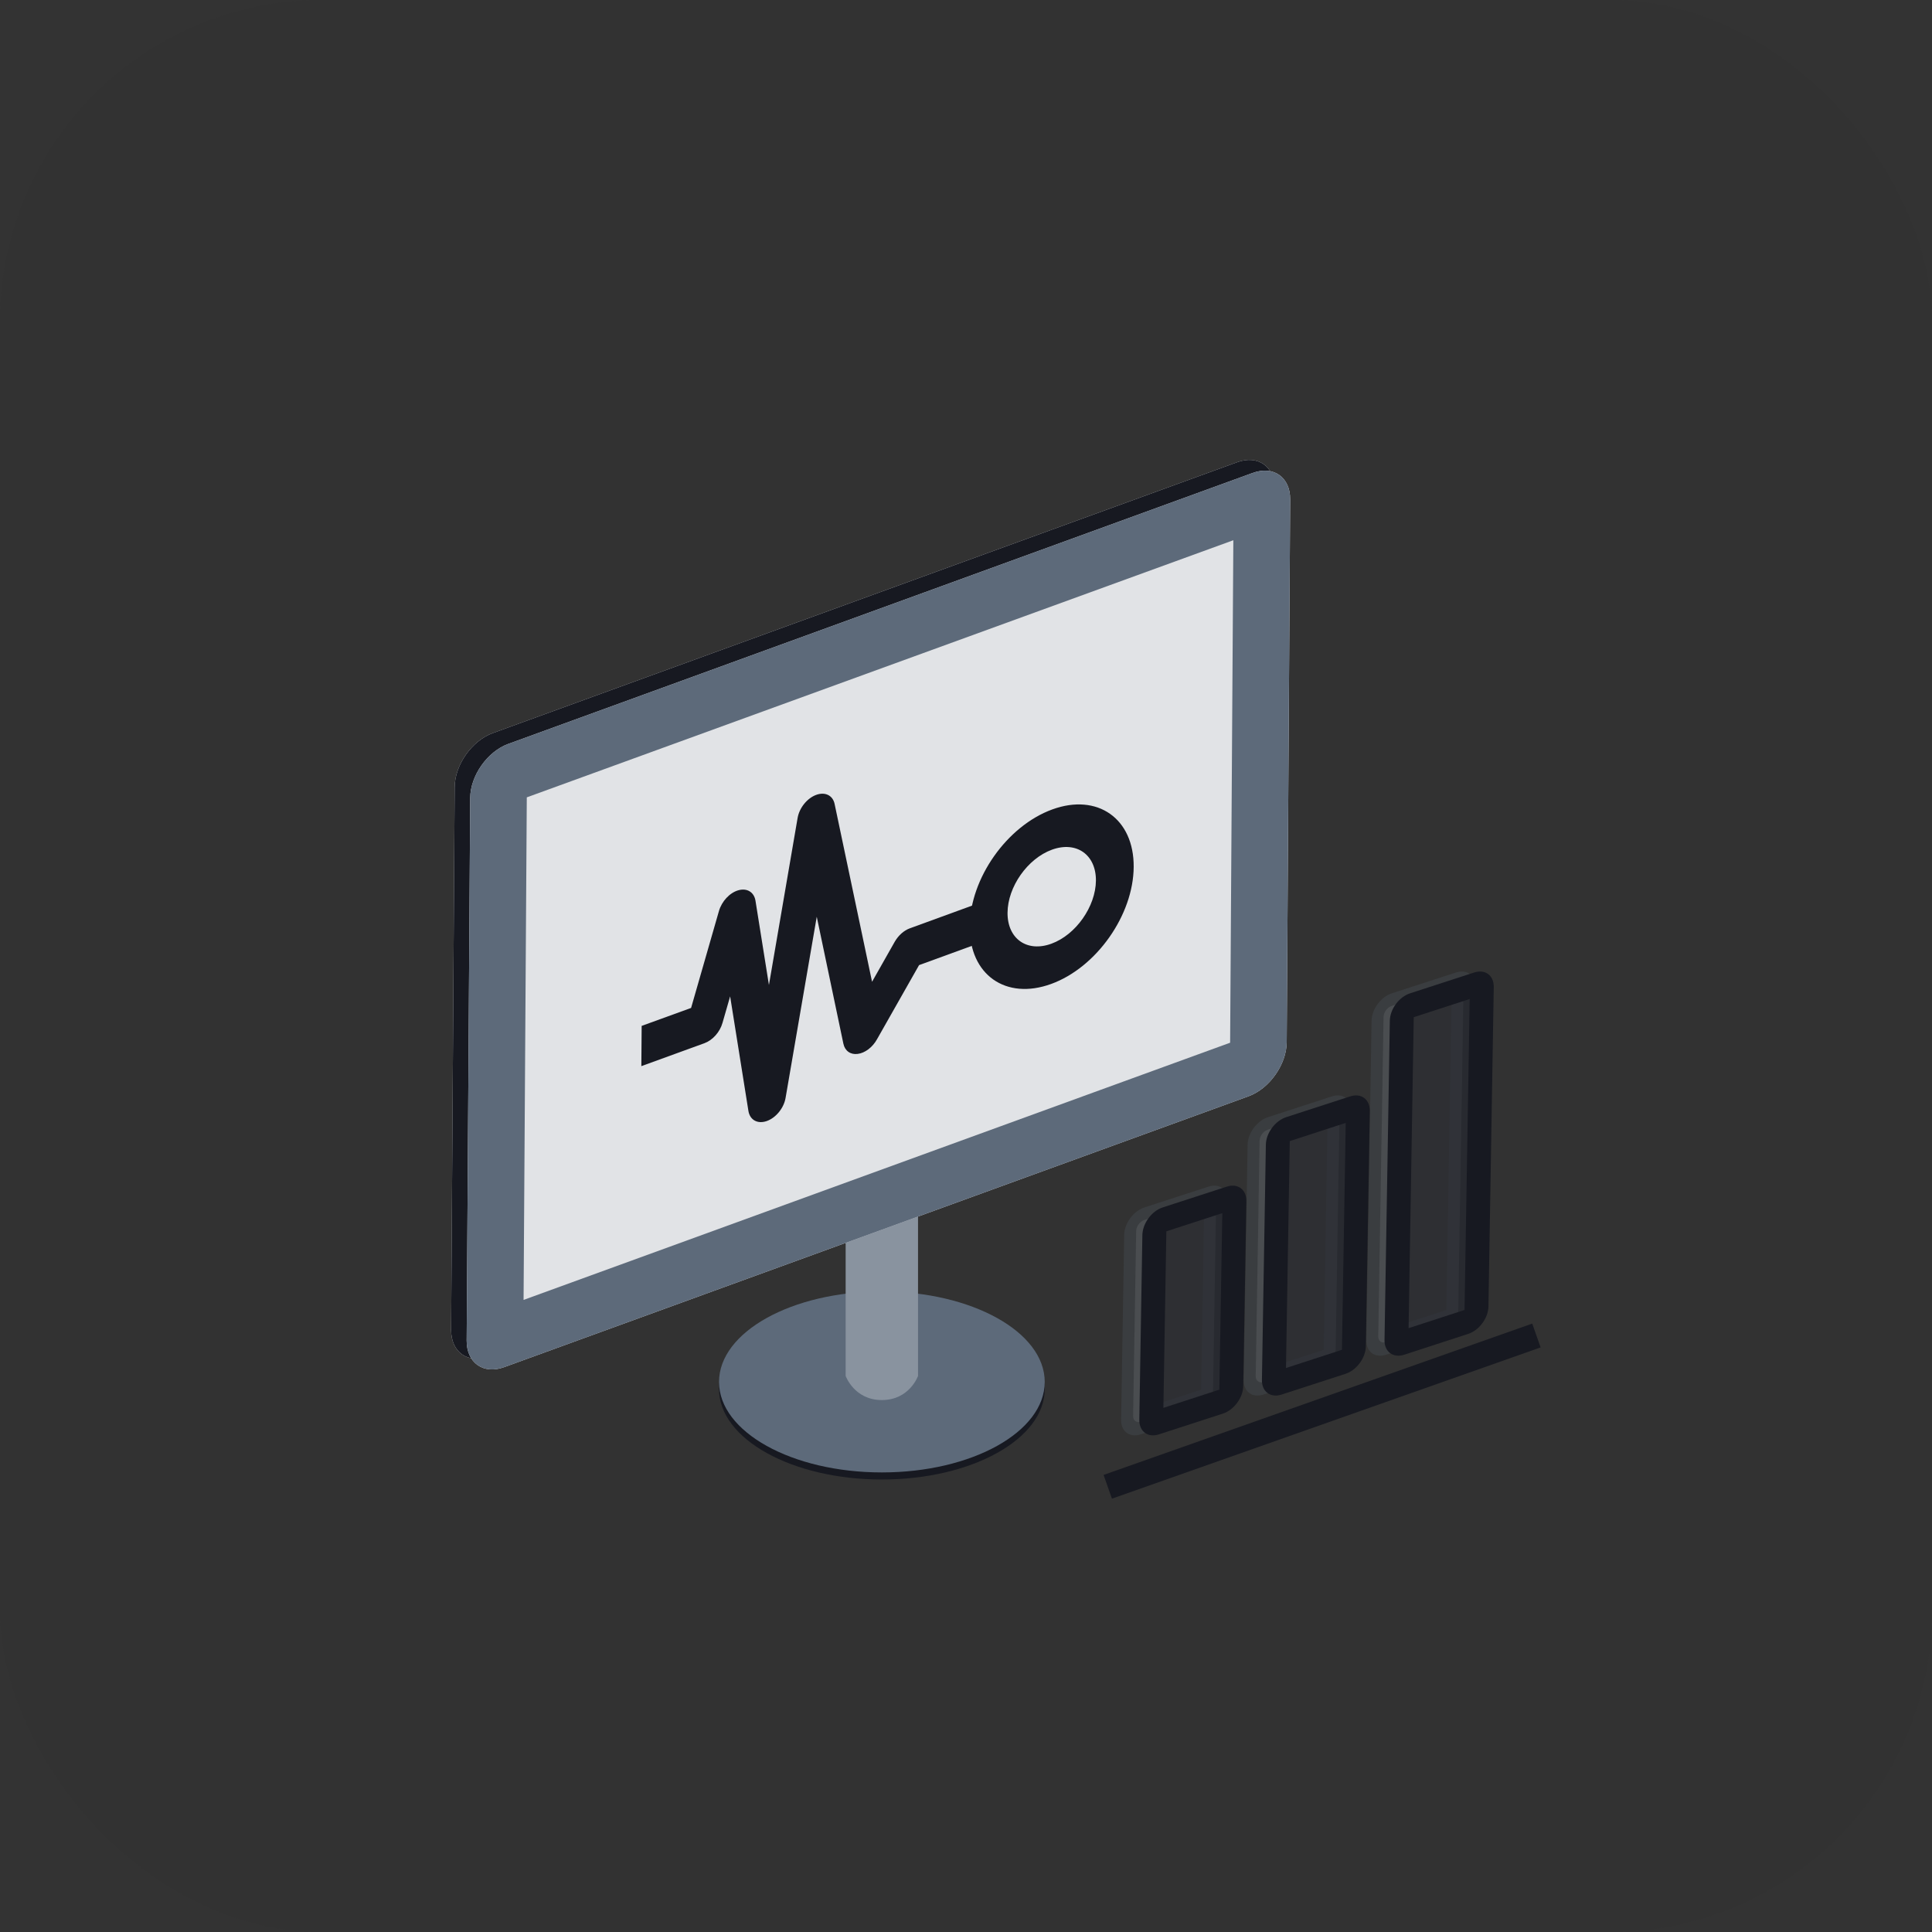 <svg width="24" height="24" viewBox="0 0 24 24" fill="none" xmlns="http://www.w3.org/2000/svg">
<rect x="0" y="0" width="24" height="24" fill="#333333" stroke="none"/>
<rect width="24" height="24" rx="4" fill="#171921" fill-opacity="0.05"/>
<ellipse cx="10.955" cy="17.255" rx="2.023" ry="1.124" fill="#171921"/>
<ellipse cx="10.955" cy="17.167" rx="2.023" ry="1.124" fill="#5D6A7A"/>
<path d="M10.505 13.796H11.404V17.092C11.404 17.092 11.299 17.392 10.955 17.392C10.611 17.392 10.505 17.092 10.505 17.092V13.796Z" fill="#89939F"/>
<path d="M5.648 9.778C5.65 9.502 5.861 9.202 6.121 9.107L15.368 5.742C15.627 5.647 15.836 5.795 15.834 6.071L15.791 12.814C15.789 13.09 15.577 13.39 15.318 13.485L6.071 16.85C5.811 16.945 5.603 16.797 5.604 16.521L5.648 9.778Z" fill="#E1E3E6"/>
<path fill-rule="evenodd" clip-rule="evenodd" d="M6.351 9.772L6.311 16.015L15.088 12.82L15.128 6.577L6.351 9.772ZM6.121 9.107C5.861 9.202 5.65 9.502 5.648 9.778L5.604 16.521C5.603 16.797 5.811 16.945 6.071 16.85L15.318 13.485C15.577 13.39 15.789 13.09 15.791 12.814L15.834 6.071C15.836 5.795 15.627 5.647 15.368 5.742L6.121 9.107Z" fill="#171921"/>
<path d="M5.841 9.912C5.843 9.635 6.055 9.335 6.314 9.241L15.561 5.875C15.82 5.781 16.029 5.928 16.027 6.204L15.984 12.947C15.982 13.223 15.77 13.523 15.511 13.618L6.264 16.983C6.005 17.078 5.796 16.93 5.797 16.654L5.841 9.912Z" fill="#E1E3E6"/>
<path fill-rule="evenodd" clip-rule="evenodd" d="M6.544 9.905L6.504 16.148L15.281 12.953L15.321 6.711L6.544 9.905ZM6.314 9.241C6.055 9.335 5.843 9.635 5.841 9.912L5.797 16.654C5.796 16.93 6.005 17.078 6.264 16.983L15.511 13.618C15.77 13.523 15.982 13.223 15.984 12.947L16.027 6.204C16.029 5.928 15.82 5.781 15.561 5.875L6.314 9.241Z" fill="#5D6A7A"/>
<path fill-rule="evenodd" clip-rule="evenodd" d="M10.137 9.875C10.249 9.833 10.346 9.88 10.368 9.988L10.833 12.196L11.114 11.7C11.159 11.621 11.228 11.559 11.302 11.532L12.086 11.246L12.083 11.746L11.417 11.989L10.894 12.911C10.839 13.01 10.745 13.081 10.655 13.092C10.566 13.104 10.496 13.055 10.477 12.966L10.146 11.388L9.759 13.637C9.738 13.764 9.639 13.886 9.525 13.926C9.411 13.966 9.315 13.913 9.297 13.8L9.07 12.377L8.975 12.707C8.943 12.821 8.852 12.922 8.751 12.959L7.967 13.244L7.971 12.744L8.585 12.521L8.931 11.317C8.966 11.196 9.065 11.089 9.173 11.059C9.281 11.029 9.368 11.083 9.385 11.19L9.552 12.236L9.908 10.162C9.929 10.037 10.025 9.917 10.137 9.875Z" fill="#171921"/>
<path fill-rule="evenodd" clip-rule="evenodd" d="M13.068 10.555C12.765 10.665 12.518 11.016 12.516 11.339C12.514 11.662 12.758 11.834 13.061 11.723C13.364 11.613 13.611 11.262 13.614 10.939C13.616 10.617 13.372 10.445 13.068 10.555ZM12.046 11.51C12.05 10.911 12.509 10.26 13.072 10.055C13.634 9.85 14.087 10.169 14.083 10.768C14.08 11.367 13.62 12.019 13.058 12.223C12.495 12.428 12.042 12.109 12.046 11.51Z" fill="#171921"/>
<path d="M15.009 14.897L14.215 15.155C14.16 15.173 14.115 15.234 14.114 15.292L14.076 17.589C14.075 17.646 14.118 17.679 14.173 17.661L14.968 17.403C15.023 17.385 15.068 17.324 15.069 17.266L15.107 14.969C15.108 14.911 15.064 14.879 15.009 14.897Z" fill="white" fill-opacity="0.1"/>
<path fill-rule="evenodd" clip-rule="evenodd" d="M14.262 15.296L14.226 17.489L14.921 17.263L14.957 15.07L14.262 15.296ZM13.965 15.341C13.967 15.197 14.08 15.043 14.217 14.999L15.012 14.741C15.149 14.696 15.258 14.777 15.256 14.921L15.218 17.218C15.216 17.362 15.102 17.515 14.965 17.56L14.171 17.818C14.034 17.863 13.924 17.782 13.927 17.638L13.965 15.341Z" fill="#5D6A7A" fill-opacity="0.2"/>
<path d="M18.083 12.238L17.288 12.496C17.233 12.514 17.188 12.575 17.187 12.633L17.121 16.601C17.12 16.658 17.164 16.691 17.219 16.673L18.014 16.415C18.068 16.397 18.114 16.335 18.115 16.278L18.18 12.31C18.181 12.252 18.138 12.22 18.083 12.238Z" fill="white" fill-opacity="0.1"/>
<path fill-rule="evenodd" clip-rule="evenodd" d="M17.335 12.636L17.271 16.499L17.967 16.273L18.031 12.41L17.335 12.636ZM17.038 12.68C17.041 12.536 17.154 12.383 17.291 12.339L18.086 12.081C18.223 12.036 18.332 12.117 18.329 12.261L18.264 16.229C18.261 16.373 18.148 16.526 18.011 16.57L17.216 16.829C17.079 16.873 16.97 16.792 16.973 16.648L17.038 12.68Z" fill="#5D6A7A" fill-opacity="0.2"/>
<path d="M16.543 13.776L15.748 14.034C15.693 14.052 15.648 14.113 15.647 14.171L15.599 17.095C15.598 17.152 15.641 17.184 15.696 17.167L16.491 16.909C16.546 16.891 16.591 16.829 16.592 16.772L16.64 13.848C16.641 13.79 16.598 13.758 16.543 13.776Z" fill="white" fill-opacity="0.1"/>
<path fill-rule="evenodd" clip-rule="evenodd" d="M15.795 14.175L15.748 16.994L16.444 16.768L16.49 13.949L15.795 14.175ZM15.498 14.22C15.501 14.076 15.614 13.923 15.751 13.878L16.545 13.62C16.682 13.575 16.792 13.656 16.789 13.8L16.741 16.724C16.738 16.868 16.625 17.021 16.488 17.066L15.694 17.324C15.556 17.368 15.447 17.288 15.45 17.143L15.498 14.22Z" fill="#5D6A7A" fill-opacity="0.2"/>
<path d="M15.236 14.897L14.441 15.155C14.386 15.173 14.341 15.234 14.34 15.292L14.302 17.589C14.301 17.646 14.345 17.679 14.4 17.661L15.194 17.403C15.249 17.385 15.294 17.324 15.295 17.266L15.334 14.969C15.335 14.911 15.291 14.879 15.236 14.897Z" fill="#171921" fill-opacity="0.5"/>
<path fill-rule="evenodd" clip-rule="evenodd" d="M14.489 15.296L14.452 17.489L15.147 17.263L15.184 15.07L14.489 15.296ZM14.191 15.341C14.194 15.197 14.307 15.043 14.444 14.999L15.239 14.741C15.376 14.696 15.485 14.777 15.483 14.921L15.444 17.218C15.442 17.362 15.329 17.515 15.192 17.56L14.397 17.818C14.26 17.863 14.151 17.782 14.153 17.638L14.191 15.341Z" fill="#171921"/>
<path d="M18.309 12.238L17.515 12.496C17.46 12.514 17.415 12.575 17.414 12.633L17.348 16.601C17.347 16.658 17.391 16.691 17.446 16.673L18.24 16.415C18.295 16.397 18.34 16.335 18.341 16.278L18.407 12.31C18.408 12.252 18.364 12.22 18.309 12.238Z" fill="#171921" fill-opacity="0.5"/>
<path fill-rule="evenodd" clip-rule="evenodd" d="M17.562 12.636L17.498 16.499L18.193 16.273L18.257 12.41L17.562 12.636ZM17.265 12.68C17.267 12.536 17.38 12.383 17.518 12.339L18.312 12.081C18.449 12.036 18.558 12.117 18.556 12.261L18.49 16.229C18.488 16.373 18.375 16.526 18.238 16.57L17.443 16.829C17.306 16.873 17.197 16.792 17.199 16.648L17.265 12.68Z" fill="#171921"/>
<path d="M16.769 13.776L15.975 14.034C15.92 14.052 15.875 14.113 15.874 14.171L15.825 17.095C15.824 17.152 15.868 17.184 15.923 17.167L16.717 16.909C16.772 16.891 16.817 16.829 16.819 16.772L16.867 13.848C16.868 13.79 16.824 13.758 16.769 13.776Z" fill="#171921" fill-opacity="0.5"/>
<path fill-rule="evenodd" clip-rule="evenodd" d="M16.022 14.175L15.975 16.994L16.67 16.768L16.717 13.949L16.022 14.175ZM15.725 14.22C15.727 14.076 15.84 13.923 15.977 13.878L16.772 13.62C16.909 13.575 17.018 13.656 17.016 13.8L16.967 16.724C16.965 16.868 16.852 17.021 16.715 17.066L15.92 17.324C15.783 17.368 15.674 17.288 15.676 17.143L15.725 14.22Z" fill="#171921"/>
<path fill-rule="evenodd" clip-rule="evenodd" d="M19.138 16.738L13.813 18.617L13.709 18.322L19.034 16.442L19.138 16.738Z" fill="#171921"/>
</svg>
